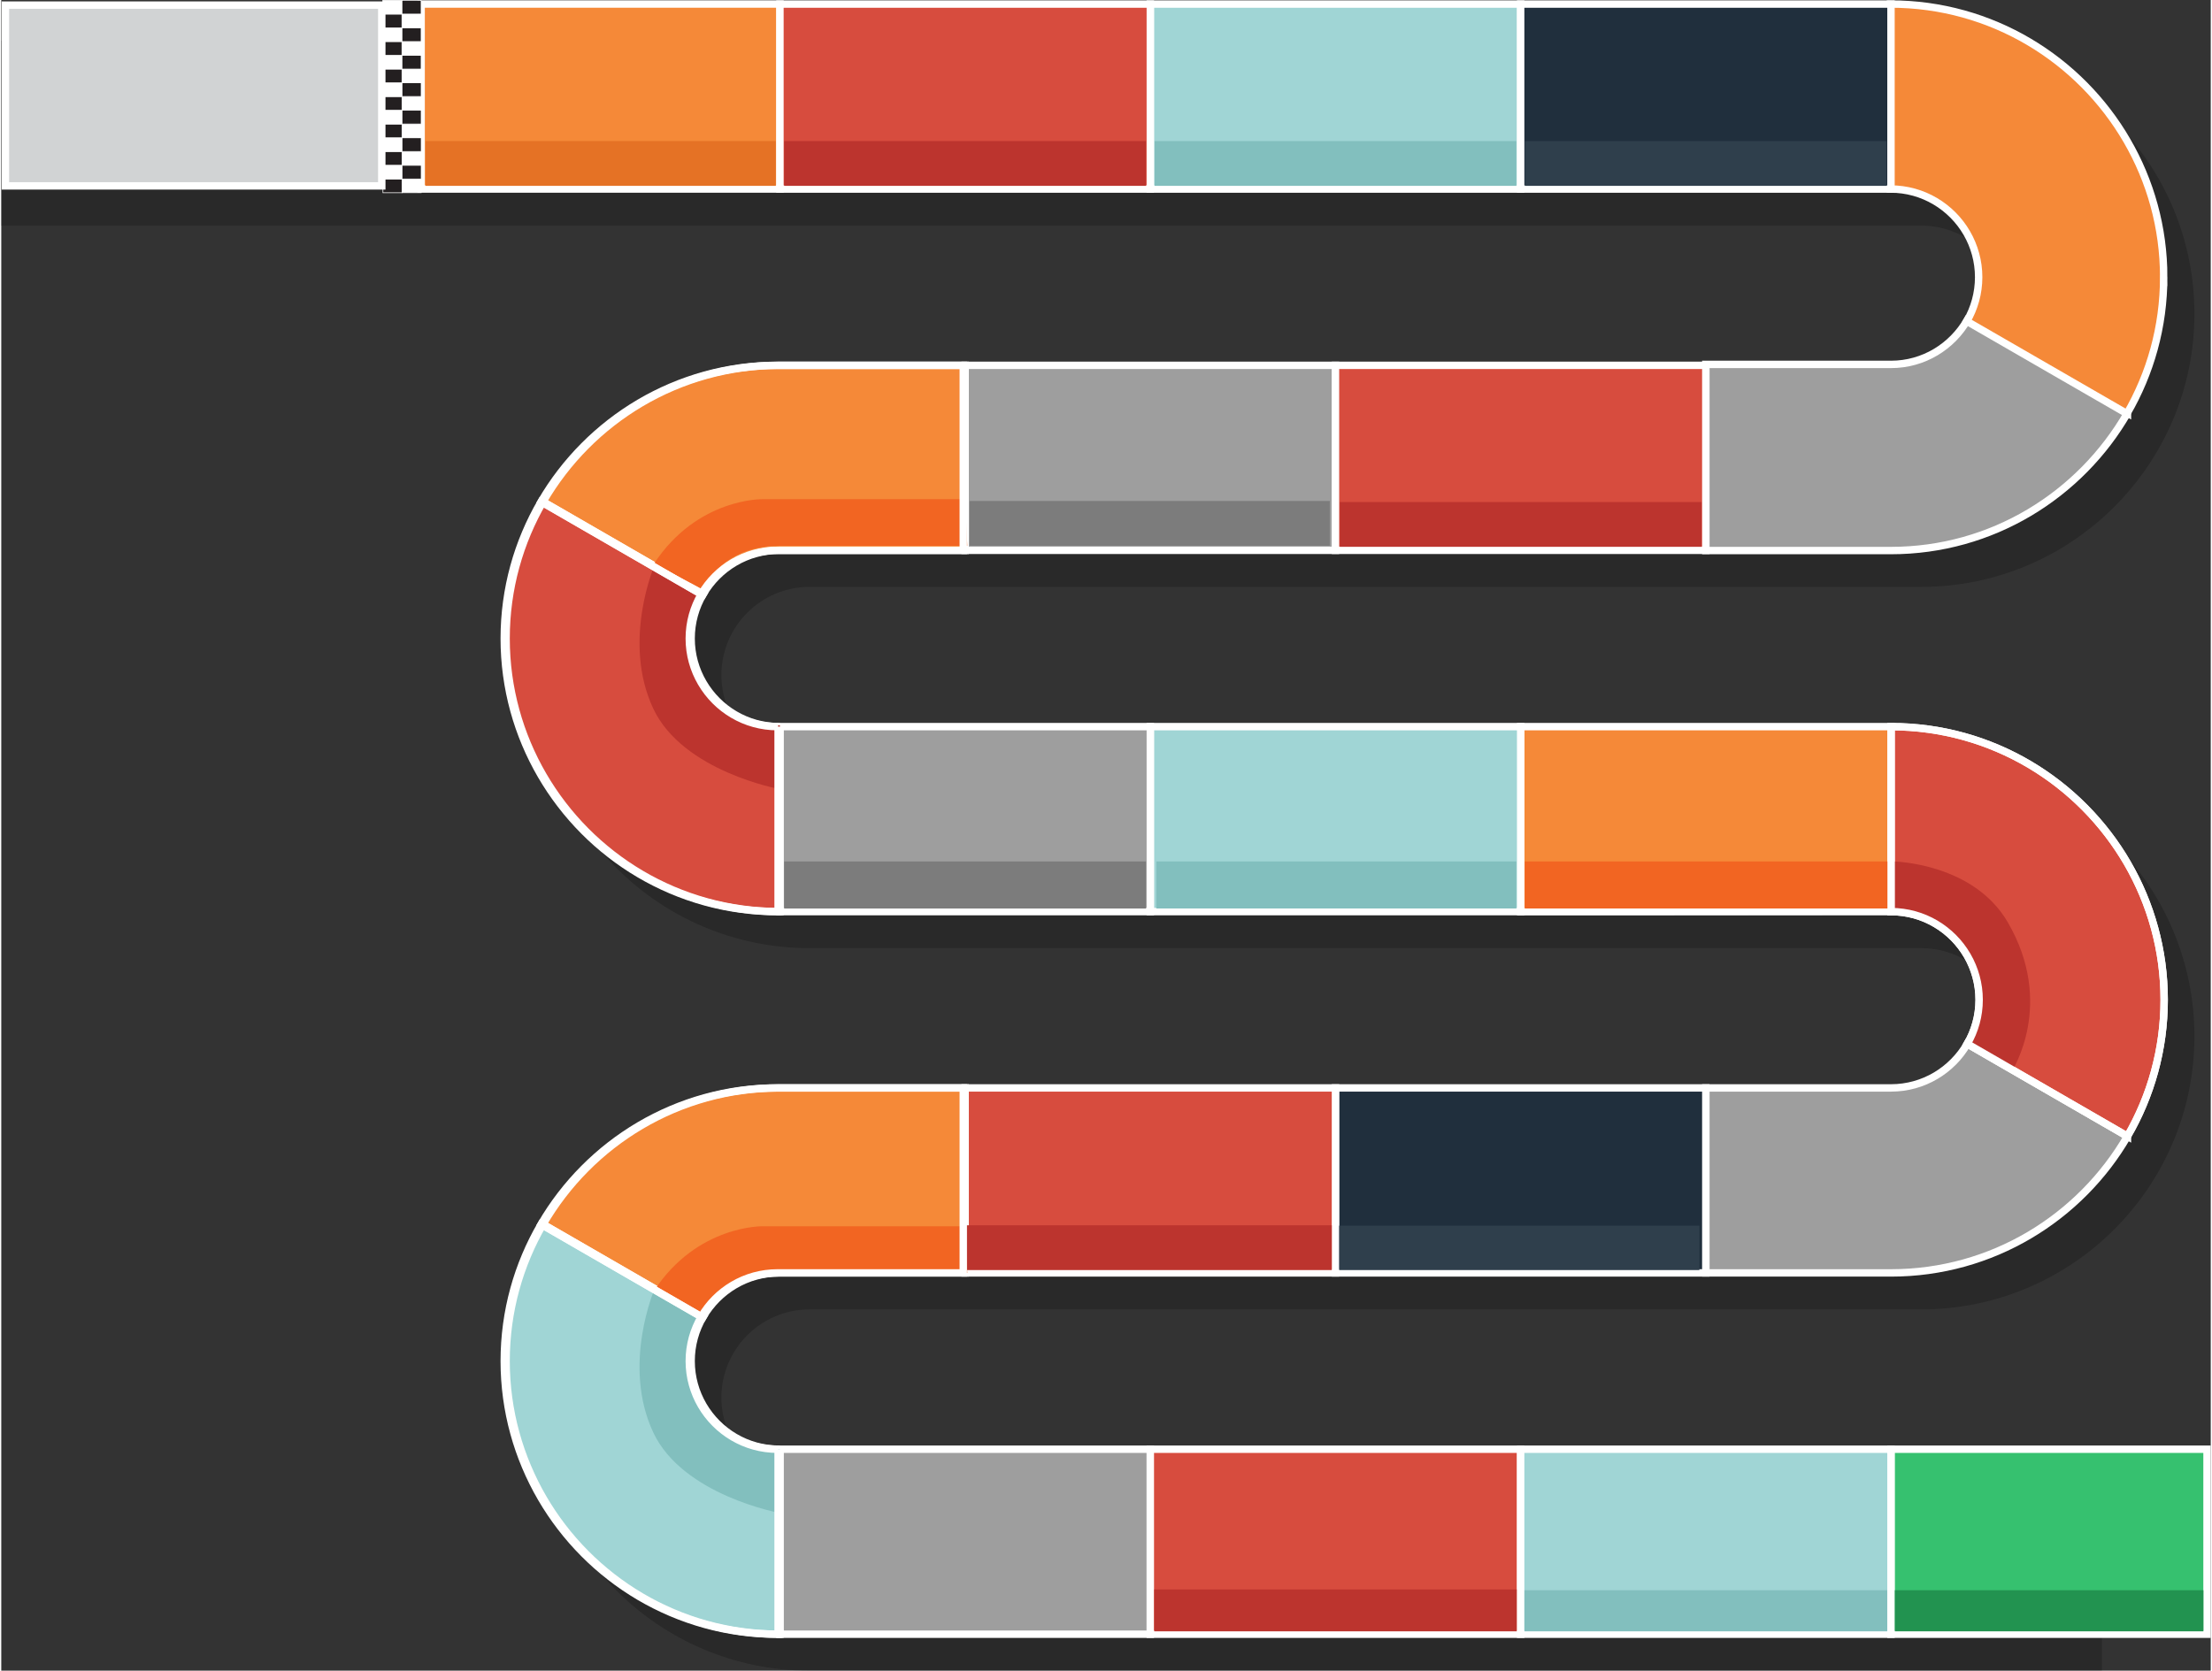 <?xml version="1.0" encoding="UTF-8"?><svg xmlns="http://www.w3.org/2000/svg" id="Layer_263067b31a0464" viewBox="0 0 597.03 451.54" aria-hidden="true" width="597px" height="451px"><rect x="0" y="0" width="597.03" height="451.54" fill="#333333" stroke="none"/><defs><linearGradient class="cerosgradient" data-cerosgradient="true" id="CerosGradient_id6d36c613e" gradientUnits="userSpaceOnUse" x1="50%" y1="100%" x2="50%" y2="0%"><stop offset="0%" stop-color="#d1d1d1"/><stop offset="100%" stop-color="#d1d1d1"/></linearGradient><linearGradient/><style>.cls-1-63067b31a0464{fill:#f26522;}.cls-2-63067b31a0464{fill:#e57225;}.cls-3-63067b31a0464,.cls-4-63067b31a0464{fill:#fff;}.cls-5-63067b31a0464{fill:#7c7c7c;}.cls-6-63067b31a0464{fill:#bc342e;}.cls-7-63067b31a0464{fill:#229350;}.cls-8-63067b31a0464{fill:#2f3f4c;}.cls-9-63067b31a0464{fill:#82bfbe;}.cls-10-63067b31a0464{stroke-width:1.7px;}.cls-10-63067b31a0464,.cls-11-63067b31a0464,.cls-12-63067b31a0464,.cls-13-63067b31a0464,.cls-14-63067b31a0464,.cls-15-63067b31a0464,.cls-16-63067b31a0464,.cls-17-63067b31a0464,.cls-18-63067b31a0464,.cls-4-63067b31a0464,.cls-19-63067b31a0464{stroke:#fff;stroke-miterlimit:10;}.cls-10-63067b31a0464,.cls-18-63067b31a0464{fill:none;}.cls-11-63067b31a0464{fill:#9e9e9e;}.cls-11-63067b31a0464,.cls-12-63067b31a0464,.cls-13-63067b31a0464,.cls-14-63067b31a0464,.cls-15-63067b31a0464,.cls-16-63067b31a0464,.cls-17-63067b31a0464,.cls-18-63067b31a0464{stroke-width:2px;}.cls-12-63067b31a0464{fill:#a0d5d5;}.cls-13-63067b31a0464{fill:#202f3d;}.cls-14-63067b31a0464{fill:#36c16f;}.cls-15-63067b31a0464{fill:#d74c3e;}.cls-16-63067b31a0464{fill:#d1d3d4;}.cls-17-63067b31a0464{fill:#f58938;}.cls-20-63067b31a0464{opacity:.2;}.cls-4-63067b31a0464,.cls-19-63067b31a0464{stroke-width:.18px;}.cls-19-63067b31a0464{fill:#231f20;}</style></defs><g id="Layer_1-263067b31a0464"><path class="cls-20-63067b31a0464" d="M218.41,451.54h349.21s0-50,0-50H218.41c-13.14,0-23.82-10.69-23.82-23.82,0-13.14,10.69-23.82,23.82-23.82h300.39c40.71,0,73.82-33.12,73.82-73.82s-33.12-73.82-73.82-73.82H218.41c-13.14,0-23.82-10.69-23.82-23.82s10.69-23.82,23.82-23.82h300.39c40.71,0,73.82-33.12,73.82-73.82s-33.12-73.82-73.82-73.82H0s0,50,0,50H518.8c13.14,0,23.82,10.69,23.82,23.82,0,13.14-10.69,23.82-23.82,23.82H218.41c-40.71,0-73.82,33.12-73.82,73.82s33.12,73.82,73.82,73.82h300.39c13.14,0,23.82,10.69,23.82,23.82,0,13.14-10.69,23.82-23.82,23.82H218.41c-40.71,0-73.82,33.12-73.82,73.82,0,40.71,33.12,73.82,73.82,73.82Z"/><rect class="cls-11-63067b31a0464" x="260.45" y="98.74" width="100.07" height="50"/><path class="cls-11-63067b31a0464" d="M574.53,307.11c-12.78,22.05-36.63,36.93-63.9,36.93h-50.04v-50h50.04c8.8,0,16.5-4.8,20.62-11.92l43.28,24.99Z"/><path class="cls-11-63067b31a0464" d="M574.53,111.64c-12.78,22.19-36.63,37.16-63.9,37.16h-50.04v-50.31h50.04c8.8,0,16.5-4.83,20.62-11.99l43.28,25.14Z"/><path class="cls-15-63067b31a0464" d="M584.45,270.22c0,13.43-3.62,26.03-9.92,36.89l-43.28-24.99c2.03-3.5,3.2-7.57,3.2-11.9s-1.17-8.4-3.2-11.91c-4.12-7.12-11.82-11.92-20.62-11.92v-50c27.27,0,51.12,14.88,63.9,36.93,6.3,10.87,9.92,23.46,9.92,36.9Z"/><path class="cls-6-63067b31a0464" d="M543.05,289.94l-11.7-7.68c.25-.41,7.07-11.62-1.26-25.94-5.24-9.01-19.12-9.49-19.26-9.5l.29-14c.89,.02,21.84,.59,31.07,16.45,12.8,22.01,1.36,39.91,.87,40.66Z"/><rect class="cls-14-63067b31a0464" x="510.63" y="391.69" width="85.4" height="50"/><rect class="cls-17-63067b31a0464" x="410.56" y="196.39" width="100.07" height="50"/><rect class="cls-12-63067b31a0464" x="310.49" y="196.39" width="100.07" height="50"/><rect class="cls-13-63067b31a0464" x="360.52" y="294.04" width="100.07" height="50"/><rect class="cls-17-63067b31a0464" x="113.45" y="1.09" width="96.97" height="50"/><path class="cls-17-63067b31a0464" d="M260.45,294.04v50h-50.21c-8.77,0-16.44,4.77-20.58,11.84l-43.28-24.99c12.79-22.01,36.62-36.85,63.86-36.85h50.21Z"/><rect class="cls-11-63067b31a0464" x="210.41" y="391.69" width="100.08" height="50"/><rect class="cls-15-63067b31a0464" x="310.49" y="391.69" width="100.07" height="50"/><rect class="cls-12-63067b31a0464" x="410.56" y="391.69" width="100.07" height="50"/><rect class="cls-11-63067b31a0464" x="210.41" y="196.39" width="100.08" height="50"/><rect class="cls-15-63067b31a0464" x="360.52" y="98.74" width="100.07" height="50"/><rect class="cls-15-63067b31a0464" x="260.45" y="294.04" width="100.07" height="50"/><rect class="cls-12-63067b31a0464" x="310.49" y="1.1" width="100.07" height="50"/><path class="cls-17-63067b31a0464" d="M260.45,98.74v50h-50.21c-8.77,0-16.44,4.77-20.58,11.85l-43.28-24.99c12.79-22.01,36.62-36.86,63.86-36.86h50.21Z"/><rect class="cls-15-63067b31a0464" x="210.41" y="1.1" width="100.08" height="50"/><path class="cls-17-63067b31a0464" d="M584.32,74.91c0,13.43-3.62,26.03-9.92,36.89l-43.28-24.98c2.03-3.51,3.2-7.58,3.2-11.91s-1.17-8.4-3.2-11.91c-4.12-7.11-11.82-11.91-20.62-11.91V1.09c27.27,0,51.12,14.87,63.9,36.93,6.3,10.86,9.92,23.45,9.92,36.89Z"/><rect class="cls-13-63067b31a0464" x="410.56" y="1.1" width="100.07" height="50"/><path class="cls-15-63067b31a0464" d="M210.41,196.39v50h-.17c-27.24,0-51.07-14.84-63.86-36.85-6.32-10.88-9.97-23.51-9.97-36.97s3.65-26.09,9.97-36.97l43.28,24.99c-2.06,3.52-3.25,7.61-3.25,11.98s1.19,8.46,3.25,11.98c4.14,7.08,11.81,11.84,20.58,11.84h.17Z"/><path class="cls-12-63067b31a0464" d="M210.41,391.69v50h-.17c-27.24,0-51.07-14.84-63.86-36.85-6.32-10.89-9.97-23.51-9.97-36.98s3.65-26.09,9.97-36.97l31.39,18.13,11.89,6.86c-2.06,3.53-3.25,7.62-3.25,11.98s1.19,8.46,3.25,11.99c4.14,7.07,11.81,11.84,20.58,11.84h.17Z"/><path class="cls-9-63067b31a0464" d="M189.66,355.88s-6.61,10.79-.95,22.17c5.66,11.38,16.07,13.64,21.7,13.64v17.24s-26.25-4.72-34.25-21.81c-8.53-18.24,.4-38.81,.4-38.81l13.1,7.56Z"/><g><rect class="cls-19-63067b31a0464" x="103.13" y="48.38" width="5.17" height="3.71"/><rect class="cls-4-63067b31a0464" x="103.13" y="44.66" width="5.17" height="3.71"/><rect class="cls-19-63067b31a0464" x="103.13" y="40.95" width="5.17" height="3.71"/><rect class="cls-4-63067b31a0464" x="103.13" y="37.23" width="5.17" height="3.71"/><rect class="cls-19-63067b31a0464" x="103.12" y="33.52" width="5.17" height="3.71"/><rect class="cls-4-63067b31a0464" x="103.12" y="29.81" width="5.17" height="3.71"/><rect class="cls-19-63067b31a0464" x="103.12" y="26.09" width="5.17" height="3.71"/><rect class="cls-4-63067b31a0464" x="108.3" y="48.37" width="5.17" height="3.71"/><rect class="cls-19-63067b31a0464" x="108.3" y="44.66" width="5.17" height="3.71"/><rect class="cls-4-63067b31a0464" x="108.3" y="40.95" width="5.17" height="3.71"/><rect class="cls-19-63067b31a0464" x="108.3" y="37.23" width="5.17" height="3.71"/><rect class="cls-4-63067b31a0464" x="108.29" y="33.52" width="5.17" height="3.71"/><rect class="cls-19-63067b31a0464" x="108.29" y="29.8" width="5.17" height="3.71"/><rect class="cls-4-63067b31a0464" x="108.29" y="26.09" width="5.17" height="3.71"/><rect class="cls-4-63067b31a0464" x="103.12" y="22.38" width="5.17" height="3.71"/><rect class="cls-19-63067b31a0464" x="103.11" y="18.66" width="5.17" height="3.71"/><rect class="cls-4-63067b31a0464" x="103.11" y="14.95" width="5.17" height="3.71"/><rect class="cls-19-63067b31a0464" x="103.11" y="11.23" width="5.17" height="3.71"/><rect class="cls-4-63067b31a0464" x="103.11" y="7.52" width="5.17" height="3.71"/><rect class="cls-19-63067b31a0464" x="103.11" y="3.81" width="5.17" height="3.71"/><rect class="cls-4-63067b31a0464" x="103.1" y=".09" width="5.17" height="3.71"/><rect class="cls-19-63067b31a0464" x="108.29" y="22.37" width="5.17" height="3.71"/><rect class="cls-4-63067b31a0464" x="108.29" y="18.66" width="5.17" height="3.71"/><rect class="cls-19-63067b31a0464" x="108.28" y="14.95" width="5.17" height="3.71"/><rect class="cls-4-63067b31a0464" x="108.28" y="11.23" width="5.17" height="3.71"/><rect class="cls-19-63067b31a0464" x="108.28" y="7.52" width="5.17" height="3.71"/><rect class="cls-4-63067b31a0464" x="108.28" y="3.8" width="5.17" height="3.71"/><rect class="cls-19-63067b31a0464" x="108.28" y=".09" width="5.17" height="3.71"/></g><path class="cls-18-63067b31a0464" d="M584.45,270.22c0,13.43-3.62,26.03-9.92,36.89l-43.28-24.99c2.03-3.5,3.2-7.57,3.2-11.9s-1.17-8.4-3.2-11.91c-4.12-7.12-11.82-11.92-20.62-11.92v-50c27.27,0,51.12,14.88,63.9,36.93,6.3,10.87,9.92,23.46,9.92,36.9Z"/><polyline class="cls-10-63067b31a0464" points="410.56 196.39 410.56 246.47 510.63 246.39 510.63 195.61"/><path class="cls-3-63067b31a0464" d="M267.71,239.5c1.2,2.16,1.43,2.32,1.56,2.25s.11-.35-1.09-2.51-3.31-5.39-3.31-5.39c0,0,1.64,3.49,2.84,5.65Z"/><path class="cls-3-63067b31a0464" d="M254.43,243.5c1.49,1.98,1.73,2.1,1.85,2.02,.12-.09,.06-.36-1.42-2.34s-4.01-4.89-4.01-4.89c0,0,2.1,3.23,3.58,5.21Z"/><rect class="cls-6-63067b31a0464" x="361.69" y="135.69" width="97.75" height="12.1"/><rect class="cls-6-63067b31a0464" x="260.6" y="331.17" width="98.92" height="12.1"/><rect class="cls-6-63067b31a0464" x="311.55" y="429.59" width="97.95" height="11.32"/><path class="cls-6-63067b31a0464" d="M189.66,160.24s-6.61,10.79-.95,22.17c5.66,11.38,16.07,13.64,21.7,13.64v17.24s-26.25-4.72-34.25-21.81c-8.53-18.24,.4-38.81,.4-38.81l13.1,7.56Z"/><rect class="cls-5-63067b31a0464" x="261.66" y="135.4" width="97.33" height="12.1"/><rect class="cls-16-63067b31a0464" x="1.12" y="1.38" width="101.7" height="48.86"/><rect class="cls-5-63067b31a0464" x="211.56" y="232.83" width="97.75" height="12.72"/><rect class="cls-8-63067b31a0464" x="411.72" y="38.13" width="97.75" height="12.1"/><rect class="cls-2-63067b31a0464" x="114.64" y="38.13" width="94.65" height="12.1"/><rect class="cls-6-63067b31a0464" x="211.56" y="38.13" width="97.75" height="12.1"/><rect class="cls-9-63067b31a0464" x="312.12" y="232.83" width="97.28" height="12.71"/><rect class="cls-8-63067b31a0464" x="361.52" y="331.27" width="97.34" height="12"/><rect class="cls-9-63067b31a0464" x="411.58" y="429.8" width="98.04" height="11.11"/><rect class="cls-7-63067b31a0464" x="511.67" y="429.8" width="83.38" height="11.11"/><rect class="cls-1-63067b31a0464" x="411.67" y="232.83" width="98" height="12.71"/><rect class="cls-9-63067b31a0464" x="311.65" y="38.13" width="97.75" height="12.1"/></g><g id="Layer_363067b31a0464"><path class="cls-1-63067b31a0464" d="M260.45,331.43h-54.6s-17.72-.44-29.48,17.45l13.29,7s4.62-11.84,20.58-11.84h50.8l-.59-12.61Z"/><path class="cls-1-63067b31a0464" d="M260.45,134.91h-54.6s-17.72-.44-29.48,17.45l13.29,7s4.62-11.84,20.58-11.84h50.8l-.59-12.61Z"/><g><path class="cls-18-63067b31a0464" d="M209.91,391.69v50h-.17c-27.24,0-51.07-14.84-63.86-36.85-6.32-10.89-9.97-23.51-9.97-36.98s3.65-26.09,9.97-36.97l31.39,18.13,11.89,6.86c-2.06,3.53-3.25,7.62-3.25,11.98s1.19,8.46,3.25,11.99c4.14,7.07,11.81,11.84,20.58,11.84h.17Z"/><path class="cls-18-63067b31a0464" d="M259.95,294.04v50h-50.21c-8.77,0-16.44,4.77-20.58,11.84l-43.28-24.99c12.79-22.01,36.62-36.85,63.86-36.85h50.21Z"/><path class="cls-18-63067b31a0464" d="M259.95,98.74v50h-50.21c-8.77,0-16.44,4.77-20.58,11.85l-43.28-24.99c12.79-22.01,36.62-36.86,63.86-36.86h50.21Z"/><path class="cls-18-63067b31a0464" d="M209.91,196.39v50h-.17c-27.24,0-51.07-14.84-63.86-36.85-6.32-10.88-9.97-23.51-9.97-36.97s3.65-26.09,9.97-36.97l43.28,24.99c-2.06,3.52-3.25,7.61-3.25,11.98s1.19,8.46,3.25,11.98c4.14,7.08,11.81,11.84,20.58,11.84h.17Z"/></g></g></svg>